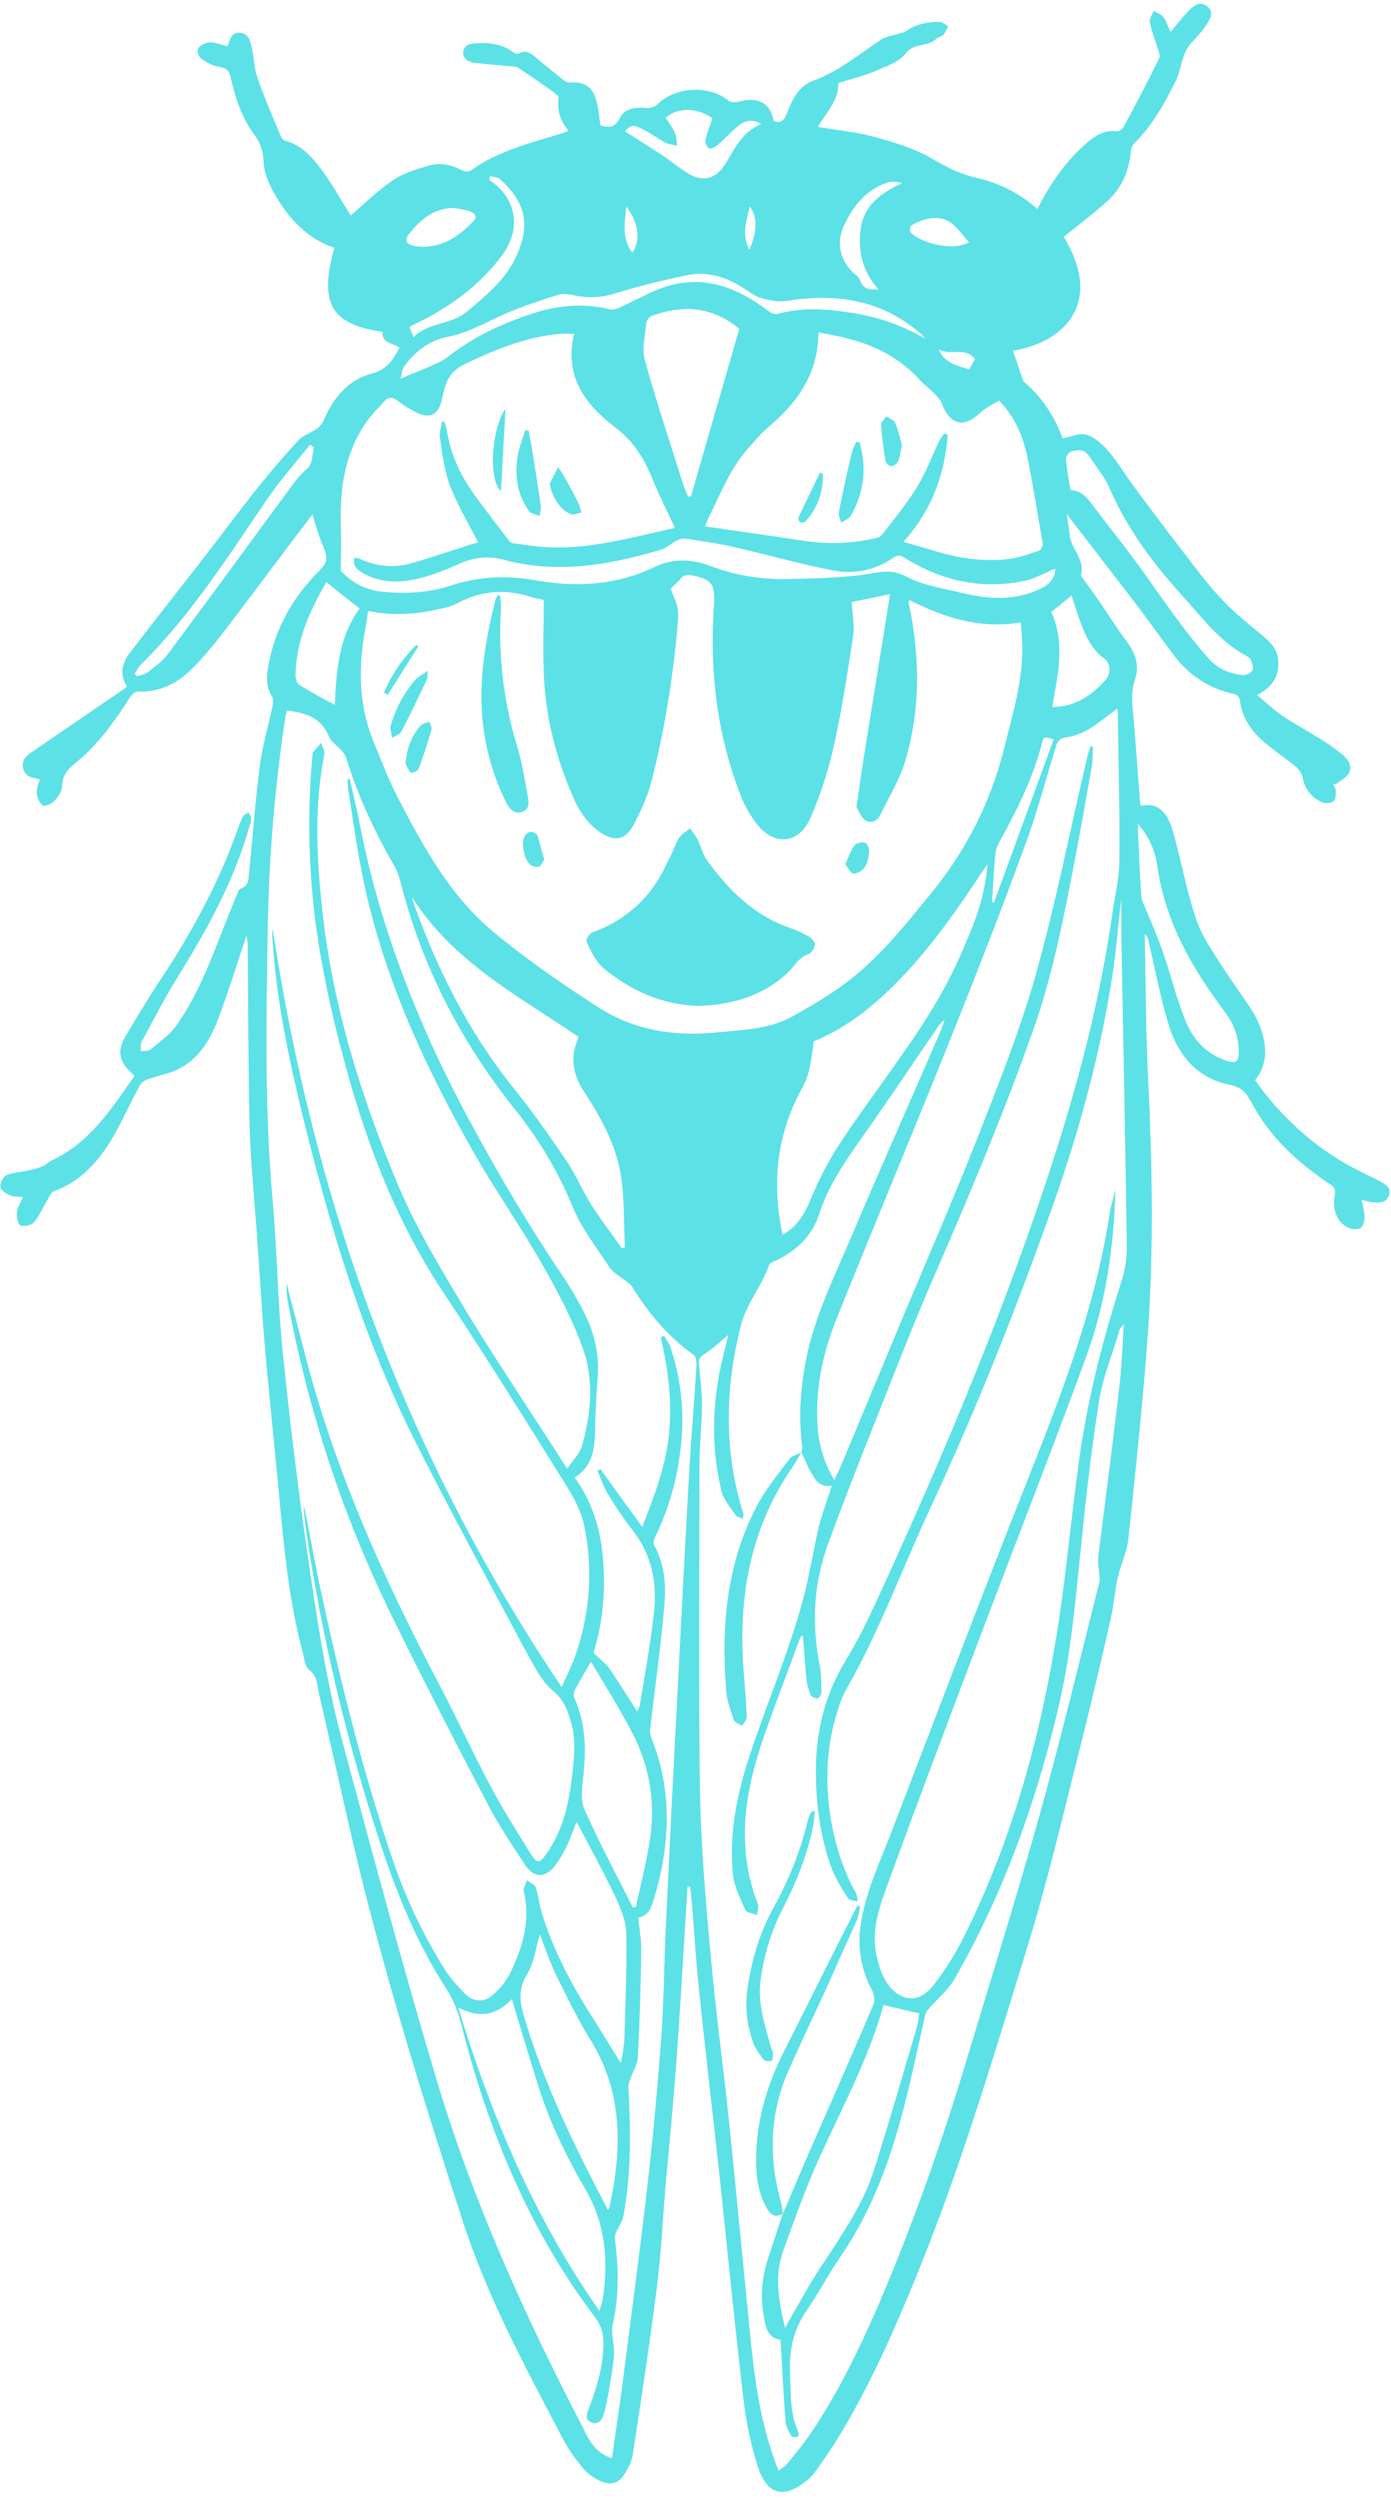 <?xml version="1.0" encoding="UTF-8" standalone="no"?><svg xmlns="http://www.w3.org/2000/svg" xmlns:xlink="http://www.w3.org/1999/xlink" fill="#5ce1e6" height="502.5" preserveAspectRatio="xMidYMid meet" version="1" viewBox="0.2 -0.8 279.6 502.5" width="279.6" zoomAndPan="magnify"><g id="change1_1"><path d="M63,102.6c-6.1,8-12.1,16.1-18.2,24.1c-1.8,2.3-3.7,4.6-5.8,6.7c-3,3.1-6.6,5-11.2,4.8c-0.5,0-1.2,0.7-1.5,1.2 c-3,4.7-6.2,9.2-10.5,12.8c-1.6,1.3-3,2.4-3.1,4.8c0,1.1-0.7,2.3-1.5,3.1c-0.5,0.6-1.9,1.3-2.4,1c-0.7-0.4-1.1-1.6-1.2-2.5 c-0.1-0.8,0.3-1.8,0.6-2.7c-0.2-0.1-0.4-0.2-0.5-0.2c-1.4-0.2-2.7-0.7-2.9-2.3c-0.2-1.5,0.8-2.4,1.9-3.1 c6.1-4.2,12.3-8.4,18.4-12.6c0.2-0.1,0.4-0.3,0.6-0.6c-1.6-2.4-0.9-4.8,0.7-6.8c4.7-6.2,9.5-12.2,14.3-18.4 c3.8-4.9,7.5-9.9,11.4-14.8c2.6-3.2,5.3-6.4,8.1-9.4c1-1.1,2.6-1.5,3.8-2.4c0.5-0.4,1-1,1.3-1.7c1.9-4.5,5-8.1,9.6-9.3 c3.1-0.8,4.3-2.8,5.6-5.2c-1.2-1-3.6-0.8-3.4-3.2c-10.4-1.5-12.8-5.7-9.7-16.9c-4.9-1.6-8.4-5.1-11.1-9.3c-1.5-2.4-3-5.2-3.1-7.9 c-0.1-2.3-0.7-4-2-5.7c-2.4-3.3-3.7-7.2-4.6-11.2c-0.3-1.3-0.7-2-2.1-2.2c-1.2-0.2-2.5-0.7-3.5-1.5C40.3,11,39.7,9.7,40,9 c0.2-0.6,1.5-1.2,2.3-1.3c1.2,0,2.4,0.5,3.6,0.8C45.9,8.5,46,8.5,46,8.4c0.4-1.3,0.7-2.7,2.4-2.6c1.7,0.1,2.1,1.5,2.4,2.9 c0.4,2,0.5,4.1,1.1,6c1.4,4,3.1,8,4.8,12c0.1,0.3,0.5,0.7,0.9,0.8c3.3,0.9,5.4,3.4,7.3,5.9c2.2,3,4,6.3,5.8,9.1 c2.7-2.3,5.4-5,8.4-7c2-1.4,4.5-2.2,6.9-2.9c2.4-0.8,4.7-0.4,7,0.8c0.5,0.3,1.4,0.4,1.8,0.1c5.4-3.9,11.8-5.5,18-7.4 c0.5-0.1,0.9-0.3,1.7-0.6c-1.7-2-2.4-4.2-2-6.7c0-0.3-0.6-0.7-0.9-1c-2.4-1.7-4.8-3.4-7.3-5c-0.4-0.3-1-0.2-1.6-0.3 c-2.4-0.2-4.9-0.4-7.3-0.7c-1.1-0.2-2.2-0.8-2.1-2.2C93.6,8,94.9,8,96,7.9c2.7-0.2,5.3,0.2,7.5,1.9c0.3,0.2,0.8,0.3,1.1,0.1 c1.2-0.6,2.1-0.2,3,0.6c2,1.7,4,3.3,6,4.9c0.3,0.3,0.9,0.4,1.3,0.4c2.6-0.2,4.3,0.7,5.1,3.4c0.5,1.6,0.6,3.4,0.9,5.2 c1.5,0.4,2.8,0.7,3.9-1.5c1-2,3.2-2.2,5.4-2c0.6,0.1,1.5-0.2,2-0.6c3.7-3.7,10.3-4.1,14.4-0.9c0.4,0.3,1,0.4,1.5,0.3 c0.8,0,1.6-0.4,2.4-0.4c3-0.2,4.6,1.2,5.2,4.2c1.3,0.5,2,0.1,2.6-1.3c1-2.7,2.3-5.6,5.2-6.7c5.2-1.9,9.4-5.4,13.9-8.4 c0.9-0.6,2.2-0.7,3.3-1.1c0.6-0.2,1.2-0.2,1.7-0.6c2-1.4,4.3-1.8,6.7-1.8c0.6,0,1.1,0.6,1.7,0.9c-0.3,0.6-0.6,1.2-1,1.7 c-0.4,0.4-1,0.4-1.4,0.8c-1.7,1.7-4.5,0.7-6.2,3c-1.3,1.7-3.9,2.5-6.1,3.5c-2.4,1-4.9,1.6-7.4,2.4c0.1,3.5-2.4,5.9-4.1,8.8 c3.9,0.7,7.7,1,11.3,2c4,1.1,8,2.3,11.5,4.3c2.9,1.7,5.5,3.1,8.9,3.9c4.5,1,8.7,3,12.4,6.3c0.3-0.5,0.5-0.9,0.7-1.3 c2.6-4.8,5.7-9.1,9.9-12.5c1.5-1.2,3.2-2.1,5.3-1.8c0.4,0.1,1.2-0.4,1.4-0.8c2.5-4.6,4.9-9.2,7.2-13.9c0.2-0.4,0-1.2-0.2-1.7 c-0.6-1.9-1.3-3.7-1.7-5.6c-0.1-0.6,0.5-1.5,0.8-2.2c0.7,0.4,1.6,0.7,2,1.3c0.6,0.9,0.9,2,1.4,2.9c1.1-1.3,2.2-2.7,3.4-4 c1.1-1.1,2.4-2.4,4-1.1c1.6,1.3,0.3,2.9-0.5,4.1c-0.9,1.4-2.2,2.5-3.2,3.8c-0.5,0.6-0.8,1.4-1.1,2.2c-0.6,1.6-0.8,3.4-1.6,4.9 c-2.2,4.5-4.6,8.8-8.2,12.4c-0.5,0.5-0.8,1.3-0.8,1.9c-0.4,3.9-1.9,7.3-4.8,9.9c-2.8,2.5-5.8,4.8-8.7,7.1 c8.1,13.2,0.2,21.2-10.2,22.9c0.7,1.9,1.3,3.9,2,5.8c0.1,0.2,0.2,0.5,0.4,0.6c3.6,3.1,6.1,7.1,7.6,11.2c1.8-0.3,3.5-1.2,4.9-0.7 c1.7,0.6,3.2,2,4.4,3.4c2,2.4,3.5,5,5.4,7.5c4.2,5.7,8.5,11.3,12.8,16.9c1.7,2.2,3.5,4.3,5.5,6.3c2,2,4.3,3.9,6.5,5.7 c1.7,1.4,3.5,2.8,3.8,5.2c0.4,3.3-1,5.6-4.2,7.3c1.8,1.5,3.3,3,5.1,4.2c2.4,1.6,5,3,7.4,4.5c1.5,0.9,3,2,4.4,3.1 c1.2,0.9,2.3,2.3,1.6,3.8c-0.5,1-1.8,1.6-2.8,2.4c-0.2-0.1-0.3-0.2-0.5-0.3c0.2,0.5,0.6,1.1,0.6,1.6c0,0.7,0,1.7-0.4,2 c-0.5,0.4-1.6,0.6-2.2,0.3c-2.2-0.9-3.6-2.6-4.1-5.1c-0.1-0.7-0.7-1.5-1.2-2c-2.2-1.8-4.6-3.4-6.7-5.2c-2.5-2.2-4.3-4.9-4.7-8.4 c0-0.4-0.6-1-1.1-1.1c-5.1-1.1-9.2-3.8-12.3-8c-2.1-2.8-4.1-5.6-6.2-8.4c-1.9-2.6-3.9-5.1-5.8-7.6c-3-3.9-6.1-7.9-9.4-12.2 c0.2,1.6,0.5,2.8,0.6,4.1c0.2,2.9,3.1,4.9,2.3,8.1c-0.1,0.3,0.4,0.7,0.6,1.1c1.2,1.6,2.4,3.3,3.5,4.9c1.7,2.5,3.3,5.1,5.2,7.6 c1.7,2.2,2.4,4.8,1.6,7.3c-1,2.9-0.6,5.5-0.3,8.3c0.4,5.2,0.8,10.4,1.2,15.7c0,0.5,0.1,1.1,0.2,1.6c2.8-0.7,5.1,0.5,6.4,4.9 c1.4,4.8,2.3,9.7,3.7,14.5c0.7,2.6,1.6,5.2,2.9,7.5c2.6,4.3,5.4,8.5,8.3,12.6c1.7,2.4,3,4.9,3.5,7.8c0.5,2.8,0.1,5.4-1.8,7.8 c0.6,0.9,1.2,1.7,1.8,2.5c5.2,6.5,11.3,11.8,18.8,15.6c1.5,0.8,3.1,1.5,4.6,2.3c1.1,0.6,2.1,1.3,1.7,2.7c-0.4,1.4-1.6,1.6-2.8,1.5 c-0.8,0-1.6-0.3-2.7-0.5c0.2,1.2,0.6,2.3,0.6,3.4c0,0.8-0.3,1.9-0.8,2.2c-0.6,0.4-1.7,0.3-2.4,0c-2.3-1-3.4-3.7-2.8-6.6 c0.2-1.2-0.1-1.6-1-2.2c-6.5-4.3-12.1-9.5-15.8-16.5c-1.1-2-2-3-4.5-3.5c-6.3-1.3-10.1-5.8-12-11.7c-1.7-5.6-2.8-11.4-4.1-17 c-0.1-0.6-0.3-1.1-0.8-1.6c0.2,9.8,0.2,19.7,0.7,29.5c0.8,16.6,1.1,33.3,0,49.9c-1,14.1-2.5,28.2-4,42.3c-0.3,2.6-1.5,5-2.1,7.6 c-0.6,2.7-0.8,5.5-1.4,8.2c-1.8,8-3.7,16.1-5.7,24.1c-3.7,14.6-7.1,29.3-11.6,43.7c-6.7,21.7-13.2,43.5-21.8,64.5 c-4.5,11-9.3,21.9-15.5,32.1c-1.4,2.4-3,4.6-4.6,6.9c-0.5,0.7-1.1,1.4-1.7,1.9c-4.9,4.1-8.3,3-10.1-2.7c-1.3-4.2-2.3-8.6-2.8-13 c-1.8-15.2-3.3-30.5-4.9-45.7c-1.4-12.7-2.9-25.4-4.2-38.2c-0.6-5.3-0.8-10.6-1.3-15.8c-0.1-1.3-0.2-2.5-0.4-3.8 c-0.2,0-0.4,0-0.5,0c-0.7,11-1.3,22.1-2.1,33.1c-0.6,9-1.5,17.9-2.3,26.9c-0.6,6.9-0.9,13.9-1.8,20.8c-1.4,11.1-3.1,22.2-4.8,33.3 c-0.2,1.5-1,3-1.9,4.3c-1.1,1.7-2.9,1.9-4.6,1.1c-1.3-0.6-2.6-1.5-3.5-2.6c-1.5-1.8-2.9-3.7-4-5.8c-7.5-14.3-15.2-28.5-20.2-43.9 c-8.4-25.9-16.5-51.9-22.6-78.4c-2.1-9.2-4.2-18.5-6.3-27.7c-0.4-1.7-0.3-3.5-2-4.7c-0.7-0.5-0.9-1.8-1.1-2.9 c-2.5-9.1-3.6-18.5-4.5-27.9c-1-11.1-2.2-22.2-3.2-33.3c-0.6-7-1-14-1.5-21c-0.5-7.7-1.3-15.3-1.6-23c-0.3-12.2-0.3-24.4-0.4-36.6 c0-0.9,0-1.8-0.3-2.8c-0.6,2-1.3,3.9-1.9,5.9c-1.3,3.9-2.6,7.8-4.1,11.7c-1.5,3.7-3.7,7.1-7.3,9c-1.9,1.1-4.2,1.4-6.4,2.2 c-0.6,0.2-1.3,0.6-1.6,1.1c-1.5,2.7-2.8,5.5-4.2,8.2c-3,5.8-6.8,10.9-13.3,13.3c-0.5,0.2-0.7,0.9-1,1.4c-1,1.6-1.7,3.4-2.9,4.8 c-0.5,0.6-2.1,0.9-2.7,0.6c-0.6-0.4-0.8-1.8-0.7-2.7c0.1-1,0.8-1.9,1.2-3c-0.9-0.1-1.9,0-2.7-0.4c-0.8-0.3-1.8-1.1-1.8-1.7 c-0.1-0.8,0.6-2,1.2-2.3c1.4-0.6,3.1-0.6,4.6-1c0.9-0.2,1.8-0.4,2.7-0.8c0.7-0.3,1.2-0.9,1.9-1.2c7.6-3.6,11.9-10.3,16.5-16.9 c-0.2-0.3-0.4-0.5-0.6-0.7c-2.4-2.1-2.9-4.3-1.3-7.1c2.3-3.9,4.6-7.7,7.1-11.5c6.3-9.5,11.7-19.4,15.5-30.1c0.4-1,0.7-2,1.2-2.9 c0.2-0.3,0.7-0.5,1.1-0.7c0.2,0.4,0.5,0.8,0.5,1.3c0,0.5-0.2,1.1-0.4,1.6c-3.1,11.1-8.7,21-14.7,30.7c-2.5,4-4.6,8.3-6.9,12.4 c-0.3,0.6-0.2,1.3-0.2,2c0.7-0.1,1.6,0,2-0.4c1.8-1.5,3.8-2.9,5.1-4.7c4.2-5.9,6.8-12.7,9.4-19.4c0.9-2.2,1.8-4.5,2.7-6.7 c0.2-0.6,0.5-1.4,0.9-1.5c1.8-0.6,1.5-2.2,1.7-3.5c0.7-7,1.2-14,2.1-20.9c0.5-4.1,1.7-8.2,2.6-12.3c0.1-0.6,0.2-1.3,0-1.7 c-1.3-2-1.3-4.1-0.9-6.2c1.3-7.5,4.9-13.9,10.2-19.2c1.7-1.7,1.8-2.4,1-4.7C64.3,107.2,63.7,104.8,63,102.6z M161.3,291.1 L161.3,291.1c0.1-0.4,0.2-0.9,0.1-1.4c-0.7-5.9-0.3-11.8,0.9-17.6c1.7-8.4,5.5-16,8.8-23.8c5.9-13.9,12.1-27.8,18.1-41.7 c0.3-0.8,0.6-1.6,0.9-2.4c-0.5,0.3-0.8,0.6-1.1,1c-5.3,7.7-10.4,15.4-15.8,23c-3.3,4.7-6.5,9.4-8.3,14.9c-1.4,4.5-4.6,7.5-8.8,9.5 c-0.5,0.2-1.2,0.5-1.3,0.9c-1.5,4.3-4.6,7.7-5.7,12.2c-3.2,12.7-3.4,25.2,0.5,37.7c0.1,0.2,0,0.6-0.1,1.1c-0.6-0.3-1.1-0.4-1.4-0.7 c-1-1.5-2.3-3-2.8-4.6c-2-7.9-2-16-0.5-24c0.5-2.6,1.2-5.2,1.8-7.7c-1.6,1.3-3,2.7-4.7,3.8c-1,0.6-1.3,1.1-1.2,2.1 c0.2,2.7,0.6,5.4,0.6,8.1c0,4-0.5,8-0.5,12c0,21.9-0.2,43.8,0.1,65.8c0.2,10.8,1.1,21.5,2.1,32.3c1,11.5,2.6,23,3.8,34.5 c1.5,14.8,2.9,29.6,4.4,44.5c0.9,8.5,2.2,17,5.5,25.2c0.7-0.5,1.4-0.9,1.9-1.6c1.4-1.7,2.7-3.3,4-5.1c5.7-8.2,10-17.1,14-26.2 c7-16.3,12.9-33,18-50c4.9-16.3,10-32.6,14.6-49c4.3-15.5,8.1-31.2,12-46.8c0.1-0.3,0-0.7,0-1.1c-0.1-1.4-0.4-2.8-0.2-4.2 c1.4-11.3,2.9-22.6,4.2-33.9c0.5-4.2,0.6-8.4,0.9-12.5c-0.6,0.5-0.9,1-1,1.6c-1.4,4.7-3.3,9.2-4,14c-1.6,10-2.7,20-3.7,30 c-1.1,10.6-2,21.2-4.5,31.6c-4.5,19.1-11.1,37.4-20.9,54.5c-1.2,2-3.1,3.6-4.7,5.4c-0.4,0.5-1,1-1.1,1.6c-1.5,6.5-2.8,13-4.5,19.4 c-2.7,10.3-6.4,20.3-12.5,29.2c-2.5,3.6-4.5,7.5-7,11.1c-2.5,3.7-3.4,7.8-3.2,12.3c0.2,4-0.1,8.2,1.7,12c0.1,0.2,0,0.9-0.2,0.9 c-0.4,0.1-1.1,0.1-1.2-0.1c-0.5-0.9-1.1-1.9-1.2-2.9c-0.4-5.5-0.7-10.9-1-16.5c-2.8-0.4-3-2.8-3.4-4.9c-0.8-4.3-0.2-8.6,1.3-12.7 c0.8-2.4,1.6-4.9,2.4-7.4l0,0.1c2-4.8,4-9.5,6.1-14.3c4.1-9.4,8.3-18.8,12.3-28.3c0.3-0.7,0.1-1.9-0.3-2.7c-2.2-4.2-3-8.6-2.3-13.2 c1-6.8,4-12.9,6.4-19.2c8.8-23,17.6-46.1,26.7-69.1c7-17.7,14-35.4,16.9-54.4c0.1-0.9,0.3-1.8,0.6-2.7c0.2-0.8,0.4-1.6,0.6-2.4 c-0.3,11.5-1.9,22.7-5.8,33.4c-7,19.2-14.5,38.2-21.7,57.3c-6.2,16.4-12.4,32.8-18.4,49.3c-1.7,4.6-3.3,9.4-2,14.4 c0.4,1.8,1,3.6,2,5.1c1.9,2.9,5.8,4.8,9.1,0.7c2.5-3.1,4.6-6.5,6.4-10.1c9.2-18.5,14.8-38.1,18.2-58.3c2.2-12.6,3.2-25.4,5-38.1 c1.7-12,4.7-23.6,8.4-35.2c0.7-2.1,1.1-4.4,1.1-6.7c-0.3-20.9-0.7-41.7-1.1-62.6c0-2.6,0-5.1,0-7.7c-0.6,4.7-0.9,9.4-1.6,14.1 c-2.3,15.7-6.4,31-11.6,46c-7.4,21-15.6,41.8-25,62c-5.7,12.2-10.3,24.9-17,36.7c-1.1,1.9-1.8,4.2-2.4,6.4 c-1.6,5.8-1.8,11.8-1.1,17.8c0.8,5.9,2.4,11.6,5.3,16.8c0.3,0.5,0.3,1.2,0.4,1.8c-0.7-0.2-1.7-0.2-2-0.7c-1.3-2.1-2.7-4.3-3.5-6.7 c-2.1-6.1-2.9-12.4-2.9-18.9c0-7.9,1.8-15.2,5.9-22c2.1-3.4,3.9-7,5.6-10.6c11.2-24.3,21.8-48.9,30.8-74.2 c7.5-21.1,14-42.6,17.2-64.9c0.5-3.8,1.5-7.5,1.5-11.3c0.1-9.8-0.2-19.6-0.3-29.4c0-0.3-0.1-0.6-0.1-1.1c-0.7,0.5-1.1,0.9-1.6,1.2 c-2.6,2-5.3,4.2-8.7,4.6c-1.4,0.2-1.8,0.9-2.1,2c-1.8,5.9-3.4,11.8-5.4,17.6c-11.8,32.6-25.4,64.4-38.3,96.4 c-2.9,7-4.6,14.3-4.2,21.9c0.2,4,1.2,7.7,3.4,11.4c0.4-0.9,0.7-1.5,1-2.1c4.3-10.2,8.5-20.4,12.8-30.7 c5.1-12.1,10.3-24.1,15.1-36.3c4.2-10.7,8.5-21.5,11.6-32.5c4-14.2,6.8-28.7,10.2-43.1c0.2-1,0.5-1.9,0.8-2.8 c0.2,0,0.4,0.1,0.5,0.1c-0.1,1.4,0,2.9-0.3,4.3c-1.1,6.2-2.2,12.5-3.4,18.7c-2.2,11.4-4.4,22.9-8.3,33.9 c-5.8,16.4-12.5,32.4-19.4,48.3c-4.8,10.9-9,22-13.4,33c-2.9,7.3-5.7,14.5-8.4,21.9c-3,8.1-3.4,16.3-1.7,24.7 c0.3,1.7,0.3,3.5,0.3,5.3c0,0.4-0.5,1.2-0.8,1.2c-0.5,0-1.3-0.4-1.4-0.8c-0.4-1-0.7-2.1-0.8-3.2c-0.3-2.9-0.5-5.8-0.7-8.7 c-0.4,0.2-0.6,0.4-0.6,0.6c-2.4,6.6-5,13.2-7.3,19.9c-3.8,11-5.6,22.1-1.2,33.4c0.3,0.6-0.1,1.5-0.1,2.3c-0.8-0.3-2.1-0.4-2.4-1 c-1-2.3-2.2-4.7-2.5-7.2c-0.7-7.5,0.6-14.9,2.8-22c2.4-7.6,5.4-15.1,8-22.6c1.3-3.7,2.5-7.5,3.5-11.3c1.2-4.6,1.9-9.4,3-14 c0.7-2.7,1.7-5.3,2.6-8.2c-2.1,0.4-3.2-0.8-3.9-2.2C162.6,294.2,162,292.6,161.3,291.1z M123.2,493.3c0.8-5.5,1.6-10.9,2.3-16.3 c1.7-13.3,3.5-26.6,5-39.9c1.1-9.8,2-19.7,2.7-29.6c0.5-7.4,0.5-14.9,0.9-22.3c0.7-14.7,1.4-29.4,2.2-44.1 c0.8-15.7,1.6-31.5,2.5-47.2c0.4-6.8,1-13.5,1.4-20.3c0-0.7-0.1-1.8-0.6-2.1c-5.1-3.6-9-8.3-12.3-13.6c-0.2-0.4-0.7-0.7-1-1 c-1.2-1-2.8-1.8-3.6-3c-2.6-3.9-5.5-7.7-7.3-11.9c-3-7.4-7-14-12-20.2c-10.7-13.5-18.5-28.6-22.7-45.4c-0.3-1-0.6-2-1.1-2.9 c-4.1-7.1-7.5-14.4-9.9-22.2c-0.2-0.5-0.6-1-1-1.4c-0.8-0.9-2-1.7-2.4-2.7c-1.6-3.9-4.8-4.7-8.4-5.2c-0.1,0.4-0.2,0.8-0.3,1.1 c-2.2,14.4-3.4,29-3.6,43.6c-0.3,17.9-0.6,35.8,1,53.7c0.9,10.1,1,20.2,2,30.2c1.4,13.9,3.1,27.8,5.1,41.6 c1.8,12.3,3.6,24.5,6.8,36.6c6.1,22.7,12.2,45.4,18.9,67.9c7.3,24.6,17.8,47.8,29.6,70.5C118.6,489.8,120,492.3,123.2,493.3z M135,117.5c0.5,1.5,1.2,2.7,1.4,4c0.2,1.1,0.1,2.2,0,3.3c-0.9,10.6-2.6,21-5.2,31.3c-0.8,3.1-2.2,6.2-3.7,9 c-1.7,3.1-3.9,3.3-6.8,1.3c-2.5-1.8-4.1-4.2-5.3-7c-3.5-8-5.6-16.3-5.9-25c-0.2-4.8,0-9.7,0-14.6c-0.7-0.2-1.6-0.3-2.5-0.6 c-5.2-1.7-10.1-1.3-15,1.3c-1.3,0.7-2.9,1-4.4,1.3c-4.5,1-9,1.1-13.4,0.2c-0.2,1.1-0.3,2.2-0.5,3.2c-1.5,7.8-1.5,15.6,1.6,23.1 c1.5,3.6,2.8,7.2,4.6,10.7c5.1,9.9,10.5,19.9,19.1,27.2c6.7,5.6,13.9,10.6,21.2,15.3c7.3,4.8,15.6,6.1,24.2,5.2 c5.1-0.5,10.3-0.6,14.9-3.1c4.3-2.4,8.6-4.9,12.4-8c6-4.8,10.8-10.9,15.7-16.9c7.1-8.7,12-18.4,14.7-29.3c1.6-6.5,3.6-13,3.6-19.8 c0-1.7-0.2-3.5-0.3-5.3c-8.3,1.4-15.5-1-22.4-4.5c-0.1,0.3-0.2,0.4-0.2,0.4c0,0.3,0.1,0.6,0.2,0.9c2.1,10.2,2.2,20.5-0.7,30.6 c-1.1,3.9-3.3,7.5-5.1,11.2c-0.5,1.1-1.7,1.9-2.9,1.3c-0.8-0.4-1.3-1.6-1.8-2.5c-0.2-0.3-0.1-0.9,0-1.3c0.4-2.5,0.7-5,1.1-7.5 c1.8-11.4,3.7-22.8,5.5-34.3c-3.1,0.7-5.6,1.2-7.7,1.6c0.1,2.4,0.6,4.6,0.3,6.7c-1.1,7.3-2.2,14.6-3.8,21.8 c-1.1,5.1-2.7,10.1-4.8,14.9c-2.4,5.5-7.6,5.7-11.1,0.8c-1.2-1.7-2.3-3.6-3-5.5c-4.7-12.2-6.2-24.9-5.3-37.9 c0.3-4.4-0.3-5.4-4.7-6.2c-0.5-0.1-1.3,0-1.7,0.4C136.5,116.1,135.6,117,135,117.5z M96.3,108.2c-2-3.9-4.2-7.6-5.7-11.5 c-1.1-3-1.5-6.4-2-9.7c-0.1-0.9,0.3-2,0.5-3.2c0.4,0.3,0.5,0.3,0.5,0.4c0.1,0.5,0.3,0.9,0.4,1.4c0.7,4.5,2.5,8.7,5.1,12.4 c2.4,3.4,5,6.7,7.5,10c0.2,0.2,0.5,0.4,0.8,0.4c2.3,0.3,4.6,0.7,7,0.8c8.6,0.4,16.8-2,25.1-3.8c0.2,0,0.4-0.2,0.3-0.2 c-1.5-3.3-3.1-6.4-4.4-9.6c-1.7-4.3-4-7.9-7.8-10.7c-6-4.6-10-10.3-8-18.6c-1,0-1.9-0.1-2.8,0c-6.9,0.6-13.2,3.2-19.4,6.2 c-2.2,1.1-3.4,2.8-3.9,5c-0.2,0.8-0.4,1.7-0.6,2.5c-0.7,2.5-2.2,3.3-4.6,2.3c-1.4-0.7-2.9-1.5-4.1-2.5c-1.1-0.9-2-0.8-2.8,0.1 c-1.2,1.4-2.6,2.7-3.6,4.2c-4.3,6.2-5.3,13.3-5.1,20.6c0.1,3.1,0,6.2,0,9.2c2.2,2.4,4.8,3.8,8,4.2c4.8,0.5,9.5,0.3,14.1-1.2 c5.8-1.9,11.4-2.1,17.4-1c8,1.4,16,0.9,23.5-2.7c3.9-1.9,7.8-1.6,11.4-0.2c4.8,1.8,9.6,2.6,14.6,2.6c5.2-0.1,10.3-0.2,15.5-0.8 c3.1-0.4,5.8-1.5,9.2,0.3c3.4,1.8,7.5,2.4,11.3,3.3c5.4,1.3,10.7,1.6,15.9-1c1.8-0.9,2.7-2.2,2.7-3.9c-2,0.8-3.9,1.9-5.9,2.4 c-8.7,1.9-16.9,0.1-24.4-4.6c-0.8-0.5-1.3-0.6-2.1-0.1c-3.8,2.7-8.1,3.5-12.5,2.6c-6.7-1.3-13.3-3.2-19.9-4.7 c-3-0.7-6.2-1.1-9.2-1.6c-2.2-0.4-3.4,1.7-5.3,2.2c-10.4,3.1-20.9,4.9-31.6,2c-3.3-0.9-6.3-0.4-9.3,1c-2.7,1.2-5.5,2.3-8.3,2.9 c-3.5,0.8-7,0.7-10.3-1c-1.2-0.7-2.5-1.4-2.1-3.3c0.4,0.1,0.7,0,1,0.2c3.1,1.4,6.5,1.9,9.8,1.1C86.9,111.3,91.7,109.6,96.3,108.2z M201,79.7c-1.2,0.8-2.6,1.4-3.7,2.4c-3.3,3.2-6.1,2.6-7.8-1.8c-0.3-0.8-1-1.5-1.6-2.1c-0.8-0.9-1.9-1.6-2.7-2.5 c-4-4.5-9.1-7.1-14.8-8.5c-1.8-0.5-3.7-0.8-5.7-1.2c0,7.3-3.3,12.8-8.2,17.4c-1.1,1.1-2.4,2-3.4,3.1c-1.8,2-3.8,4.1-5.2,6.4 c-2,3.2-3.5,6.8-5.2,10.2c-0.3,0.5-0.4,1.1-0.8,1.9c6.8,1,13.4,1.9,19.9,2.9c4.6,0.7,9.2,0.6,13.8-0.4c0.6-0.1,1.5-0.3,1.8-0.7 c2.5-3.2,5.1-6.4,7.2-9.8c1.7-2.8,2.9-6,4.3-9c0.3-0.6,0.7-1.1,1.1-1.7c0.2,0.1,0.4,0.2,0.7,0.3c-0.6,8.1-3.3,15.3-8.9,21.5 c2.3,0.7,4.6,1.3,6.8,2c4.8,1.4,9.8,2.1,14.8,1.4c1.9-0.3,3.8-1,5.6-1.6c0.4-0.1,0.9-1,0.8-1.4c-1-5.7-1.9-11.4-3-17 C205.9,87,204.3,83.1,201,79.7z M198.7,172.8c-0.3,0.5-0.6,1-1,1.5c-5,7.6-10.2,15.1-16.6,21.7c-5.2,5.4-10.9,9.9-17.3,12.5 c-0.4,2.5-0.6,4.7-1.2,6.7c-0.5,1.6-1.4,3.1-2.2,4.7c-4.3,8.8-4.9,18-2.9,27.5c2.8-1.5,4.3-4,5.5-6.8c1.6-3.8,3.4-7.5,5.6-10.9 c4-6.2,8.5-12.1,12.7-18.2c5.2-7.3,9.9-14.9,13.2-23.2C196.7,183.3,198.3,178.3,198.7,172.8z M83,179.5c0.1,0.3,0.1,0.6,0.2,0.8 c4.8,13.6,11.2,26.4,20.3,37.7c3.7,4.6,7.1,9.4,10.4,14.3c2,2.9,3.4,6.3,5.3,9.3c1.9,2.9,4,5.7,6,8.5c0.2-0.1,0.4-0.1,0.6-0.2 c-0.2-4.6-0.1-9.3-0.7-13.9c-0.9-6.2-3.8-11.7-7.2-16.9c-1.6-2.4-2.7-4.9-2.4-7.8c0.1-1.3,0.6-2.5,1-3.7 C104.4,199.4,91.2,192.5,83,179.5z M177.8,402.2c-2.9,10.5-8.2,20.4-12.8,30.5c-2.8,6.1-5,12.4-7.3,18.7c-1.9,5.1-1,10.2,0.3,15.7 c0.3-0.5,0.5-0.8,0.6-1.1c2.4-4.1,4.6-8.3,7.3-12.2c3.9-6,8-11.9,10.1-18.8c2.9-9.2,5.6-18.5,8.3-27.7c0.4-1.2,0.5-2.4,0.7-3.4 C182.5,403.3,180.3,402.8,177.8,402.2z M148.8,65.3c-5.4-4.5-11.3-4.9-17.6-2.6c-0.5,0.2-1.1,1-1.1,1.5c-0.2,2.4-0.9,5-0.3,7.3 c2.3,8.4,5.1,16.7,7.7,25c0.3,0.8,0.6,1.6,1,2.5c0.2,0,0.4,0,0.6,0C142.3,87.7,145.6,76.5,148.8,65.3z M80.7,75.3 c2.7-1.1,4.7-1.9,6.7-2.8c0.9-0.4,1.8-0.8,2.6-1.4c4.9-3.9,10.5-6.6,16.4-8.6c5.4-1.9,10.9-2.5,16.5-1.1c0.5,0.1,1.2-0.1,1.7-0.3 c2.6-1.2,5.2-2.6,7.8-3.7c8.5-3.4,15.7-0.7,22.5,4.5c0.4,0.3,1.1,0.5,1.6,0.4c5-1.4,10-1,15-0.2c5.2,0.8,10.1,2.5,14.7,5.2 c-0.6-0.8-1.3-1.4-2.1-2c-7.7-6.1-16.5-7.1-25.9-5.6c-1.6,0.2-3.4-0.1-5-0.6c-1.2-0.3-2.3-1.2-3.4-1.9c-3.5-2.3-7.3-3.5-11.4-2.7 c-4.9,1-9.8,2.2-14.6,3.7c-2.3,0.7-4.5,0.9-6.8,0.6c-1.6-0.2-3.3-0.8-4.7-0.3c-4.5,1.4-9,2.9-13.2,5c-2.9,1.4-5.7,2.8-8.9,3.4 c-3.9,0.8-6.8,3.1-9,6.3C81,73.7,81,74.4,80.7,75.3z M228.9,164.8c0.2,5.2,0.4,9.8,0.7,14.5c0,0.3,0.1,0.6,0.2,0.9 c1.4,3.5,3,7,4.2,10.5c1.5,4.3,2.6,8.9,4.3,13.2c1.5,4,4.2,7.1,8.4,8.5c1.9,0.6,2.5,0.3,2.5-1.8c0-3-1-5.6-2.8-8 c-6.5-8.7-11.8-17.8-13.5-28.8C232.5,170.7,231.5,167.7,228.9,164.8z M215.4,97.7c2.5,0.1,3.7,2.1,5,3.8c2.5,3.3,5.1,6.5,7.5,9.8 c2.8,3.7,5.4,7.6,8.2,11.4c2.2,3,4.4,5.9,6.9,8.7c1.8,2.1,4.3,3.3,7.1,3.5c0.6,0,1.5-0.4,1.8-0.9c0.3-0.5,0-1.4-0.2-2 c-0.1-0.4-0.6-0.8-1-1c-5.3-2.8-8.8-7.6-12.7-11.9c-5.9-6.5-11.1-13.4-14.7-21.6c-0.9-2.2-2.5-4.1-3.8-6.1c-0.4-0.6-1-1.4-1.7-1.6 c-0.8-0.2-1.8-0.1-2.5,0.3c-0.4,0.2-0.9,1-0.8,1.6C214.6,93.4,215,95.5,215.4,97.7z M65.8,116.2c-3.3,5.7-6.1,11.8-6.2,18.8 c0,0.6,0.3,1.6,0.8,1.9c2.3,1.4,4.7,2.7,7.1,4c0.3-6.9,0.8-13.7,5-19.4C70.5,120,68.3,118.2,65.8,116.2z M153.2,24.1 c-1.9-1.1-3.4-0.6-4.6,0.4c-1.5,1.2-2.7,2.6-4.2,3.9c-0.5,0.4-1.3,0.8-1.7,0.6c-0.4-0.2-0.8-1.1-0.7-1.6c0.3-1.5,0.9-2.9,1.4-4.4 c-2.9-2.2-7.1-2.3-9.4-0.1c0.7,1,1.4,2,1.9,3.1c0.3,0.7,0.3,1.7,0.4,2.5c-0.8-0.2-1.6-0.3-2.3-0.6c-1.8-1-3.4-2.2-5.2-3 c-1.4-0.7-2-0.4-3,0.7c2.4,1.5,4.7,3,7.1,4.5c1.9,1.3,3.7,2.8,5.7,4c2.7,1.7,5.3,1.1,7.1-1.5c0.4-0.6,0.8-1.2,1.2-1.9 C148.4,28,150,25.5,153.2,24.1z M215.6,118.9c-1.5,1.2-2.8,2.3-4.1,3.3c2.9,6.4,1.3,12.7,0.2,19.1c4.6,0,7.9-2.3,10.7-5.4 c1.2-1.3,1-3.5-0.2-4.3c-2.8-2-4-5.1-5.1-8.1C216.6,122,216.1,120.5,215.6,118.9z M63.3,89.1c-0.3-0.2-0.5-0.3-0.8-0.5 c-2.8,3.5-5.8,6.9-8.3,10.5c-8,11.7-15.6,23.8-25.8,33.8c-0.5,0.5-0.7,1.1-1.1,1.7c0.1,0.2,0.2,0.3,0.4,0.5 c0.7-0.2,1.6-0.3,2.1-0.7c1.5-1.2,3.1-2.3,4.2-3.8c7.8-10.5,15.5-21,23.2-31.5c1.4-1.8,2.6-3.8,4.3-5.3 C63.3,92.5,62.8,90.7,63.3,89.1z M98.7,34.6c-0.1,0.2-0.1,0.5-0.2,0.7c0.4,0.3,0.9,0.7,1.3,1c4.3,3.6,5,9.2,1.4,14.1 c-4.5,6.1-10.5,10.5-17.3,13.8c-0.5,0.2-0.9,0.5-1.4,0.7c0.3,0.7,0.5,1.2,0.8,2.1c3-3.1,7.5-2.4,10.8-5.2c3.8-3.2,7.5-6.2,9.7-10.7 c3.1-6.5,2.2-11.1-3.1-15.9C100.3,34.8,99.4,34.8,98.7,34.6z M176.8,57.4c-3.2-3.6-4.2-7.6-3.6-12.2c0.7-4.9,4.2-7.2,8.3-9.2 c-1-0.3-2.1-0.4-2.9-0.1c-4.3,1.4-6.8,4.6-8.7,8.5c-1.7,3.5-0.9,7.2,2,9.8c0.5,0.4,1,0.8,1.2,1.4C173.7,57.4,175.1,57.4,176.8,57.4 z M199.6,180.5c0.1,0,0.3,0.1,0.4,0.1c4-10.9,8-21.9,12-32.8c-1.9-0.5-2-0.6-2.3,0.6c-1.8,7-5,13.5-8.5,19.8 c-0.4,0.7-0.8,1.6-0.9,2.4C200,173.9,199.8,177.2,199.6,180.5z M91.4,41c-3.9,0-6.6,2.3-8.8,5c-1.3,1.5-0.8,2.4,1.2,2.7 c4.9,0.6,8.5-1.8,11.6-5.1c0.9-0.9,0.1-1.6-0.7-1.9C93.6,41.3,92.5,41.2,91.4,41z M195,47.9c-1.5-1.6-2.7-3.6-4.5-4.4 c-2.2-1-4.9-0.3-7.1,1c-0.3,0.2-0.4,1.3-0.1,1.5C185.1,47.8,191.4,49.9,195,47.9z M126.1,40.7c-0.4,3.5-0.9,6.5,1.2,9.3 C129,47.6,128.6,44,126.1,40.7z M195,73.5c0.4-0.7,0.8-1.5,1.2-2.1c-1.9-2.6-5-0.6-7.3-2C190,72.3,192.7,72.6,195,73.5z M150.8,49.4c1.6-3.4,1.7-6.7,0.1-8.7C150.3,43.5,149.2,46.2,150.8,49.4z"/><path d="M161.3,291.1c-0.5,0.8-0.9,1.6-1.4,2.4c-8.9,12.6-11.4,26.7-10.2,41.8c0.2,3,0.5,6,0.6,9c0,0.6-0.6,1.2-0.9,1.8 c-0.6-0.4-1.5-0.6-1.7-1.2c-0.6-1.8-1.3-3.6-1.5-5.5c-1.1-13.3,0-26.2,6.5-38.2c1.8-3.2,4.2-6.1,6.4-9 C159.7,291.7,160.6,291.5,161.3,291.1C161.4,291.2,161.3,291.1,161.3,291.1z"/><path d="M157.6,444.1c-1.5,1-2.5,0.3-3.3-1.1c-1.8-3.2-2.2-6.8-2.1-10.4c0.1-7.4,2.2-14.3,5.5-20.9c4.9-9.7,9.7-19.4,14.6-29 c0.1-0.2,0.2-0.3,0.3-0.5c0.2,0.1,0.3,0.1,0.5,0.2c-0.2,0.9-0.3,1.8-0.6,2.6c-1.9,4.3-3.9,8.6-5.8,13c-2.7,5.9-5.5,11.7-8.1,17.6 c-3.8,8.7-3.9,17.7-1.3,26.7C157.4,442.9,157.5,443.6,157.6,444.1C157.6,444.2,157.6,444.1,157.6,444.1z"/><path d="M164,363.2c-0.1,0.9-0.2,1.9-0.3,2.8c-1.2,6-3.4,11.5-6.2,16.9c-2.3,4.5-3.7,9.2-4.4,14.2c-0.7,4.8,0.9,9.2,2.1,13.7 c0.1,0.4,0.4,0.8,0.4,1.2c0,0.5-0.1,1.3-0.3,1.4c-0.5,0.2-1.3,0.1-1.6-0.2c-0.7-0.9-1.4-1.9-1.9-2.9c-1.4-3.6-1.9-7.3-1.4-11 c0.8-5.7,2.3-11.2,5.1-16.3c3.1-5.6,5.5-11.4,7-17.6c0.2-0.7,0.4-1.3,0.7-1.9c0.1-0.1,0.3-0.2,0.4-0.3 C163.7,363.2,163.8,363.2,164,363.2z"/><path d="M61.4,302.3c1,4.9,1.9,9.9,2.9,14.8c4,18.8,8.6,37.5,14.8,55.8c2.6,7.7,6.1,15.1,10.4,22c1.1,1.8,2.6,3.4,4.1,5 c1.6,1.6,3.8,1.9,5.5,0.4c1.4-1.2,2.7-2.6,3.5-4.2c2.6-5.3,4.3-10.7,2.9-16.7c-0.2-0.7,0.4-1.5,0.6-2.3c0.6,0.5,1.6,0.9,1.8,1.5 c0.6,1.7,0.7,3.5,1.2,5.1c2.2,7.1,5.6,13.7,9.5,19.9c2.1,3.3,4.1,6.6,6.4,10.3c0.3-1.8,0.6-3.2,0.7-4.7c0.2-7,0.5-14,0.4-21.1 c0-2.5-1-5.1-2.1-7.4c-2.5-5.3-5.3-10.4-7.9-15.3c-0.6,1.4-1.2,3.3-2.1,5.1c-0.6,1.3-1.4,2.6-2.3,3.8c-2,2.4-4.2,2.4-5.9-0.2 c-2.8-4.2-5.6-8.4-7.9-12.9c-6.5-12.4-12.9-24.9-19.1-37.5c-9.7-19.9-16.6-40.8-20.7-62.6c-0.2-1.3-0.4-2.7-0.3-4 c1.1,4.4,2.3,8.8,3.4,13.1c6,23.9,16,46.1,27.4,67.8c3.6,6.8,6.7,13.7,10.3,20.4c2.5,4.7,5.3,9.1,8.1,13.6c1.1,1.8,1.7,1.7,2.9,0 c3.1-4.3,4.4-9.2,5.1-14.3c0.5-4,1.1-8,0.1-11.9c-0.7-2.5-1.4-4.8-3.7-6.7c-2.1-1.8-3.5-4.4-4.9-6.9c-7.9-14.8-16-29.6-23.5-44.6 c-10.1-20.5-16.6-42.2-22-64.3c-2.8-11.5-5.2-23-6-34.9c-0.1-0.8-0.1-1.7,0-2.6c8.3,54.9,26.7,105.9,58.1,152.5 c1-2.2,1.9-4,2.6-5.9c3.1-8.7,3.8-17.7,1.9-26.7c-0.6-2.7-2-5.4-3.5-7.8c-8.1-13-16.2-26-24.7-38.8c-8.6-12.9-14.3-26.9-18.6-41.6 c-3.2-11.1-5.8-22.3-7.3-33.7C62.2,172.8,62,162,63,151.1c0-0.2,0-0.6,0.1-0.7c0.5-0.6,1.1-1.2,1.6-1.9c0.3,0.8,0.8,1.6,0.7,2.3 c-2,10.2-1.6,20.3-0.5,30.5c2,19.6,7.8,38.2,15.4,56.3c3.7,8.8,8.8,17.1,13.7,25.3c6.4,10.5,13.3,20.7,20.2,31.5 c1.2-1.7,2.4-2.9,2.9-4.3c1.9-6.6,2.6-13.5,0.2-20c-2.1-5.9-5.1-11.5-8.2-16.9c-4.3-7.6-9.4-14.8-13.7-22.4 c-10.2-17.9-18.7-36.5-22.6-56.9c-1-5.3-1.8-10.7-2.6-16c-0.1-0.7-0.1-1.4-0.1-2.1c0.1,0,0.3,0,0.4-0.1c0.7,3.2,1.5,6.4,2.1,9.6 c4.2,21.3,12.2,41.2,22.6,60.3c5.6,10.3,11.6,20.5,18.2,30.2c1.5,2.2,2.8,4.5,4,6.8c2.3,4.4,3.4,9,2.9,14.1 c-0.3,3.5-0.4,7-0.5,10.5c-0.1,3.5-0.6,6.8-4.1,9c3.9,5.3,5.4,11.2,5.8,17.5c0.4,6.2-0.3,12.3-2,17.7c1.2,1.2,2.4,2.1,3.2,3.2 c1.9,2.7,3.6,5.6,5.6,8.6c0.2-0.5,0.4-0.9,0.5-1.2c1-6.1,2.1-12.1,2.8-18.2c0.8-6.2-0.3-12-4.3-17.1c-1.8-2.3-3.4-4.7-4.9-7.2 c-0.9-1.4-1.4-3.1-2.1-4.7c0.2-0.1,0.4-0.2,0.6-0.3c2.7,3.8,5.5,7.6,8.4,11.6c2.5-6.4,4.8-12.4,5.4-19c0.6-6.4-0.2-12.8-1.7-19.1 c0.2-0.1,0.5-0.2,0.7-0.3c0.4,0.8,1,1.5,1.3,2.4c2,6,2.7,12.1,2.2,18.4c-0.6,6.9-2.3,13.6-5.4,19.8c-0.2,0.4-0.3,1.1-0.1,1.5 c2.2,4,2.4,8.3,2,12.6c-0.7,8.1-1.9,16.2-2.8,24.4c-0.1,0.6,0.1,1.3,0.3,1.9c4.2,10.6,3.7,21.3,0.5,32c-0.8,2.8-1.4,3.4-3.2,4 c0.2,2.1,0.6,4.2,0.6,6.3c-0.1,7.3-0.3,14.5-0.7,21.8c-0.1,1.5-1.1,3-1.6,4.6c-0.2,0.4-0.3,0.9-0.3,1.3c0.5,8.7,0.6,17.4-1,26 c-0.2,1.1-1,2-1.4,3.1c-0.2,0.4-0.4,0.9-0.3,1.3c0.7,5.7,0.9,11.4-0.4,17.1c-0.5,2.1,0.4,4.5,0.2,6.7c-0.4,3.6-1,7.2-1.8,10.7 c-0.3,1.3-0.9,3.2-2.7,2.5c-1.7-0.6-0.7-2.2-0.3-3.4c1.5-4.1,2.7-8.2,2.7-12.6c0-1.9-0.5-3.5-1.6-5c-13.3-17.6-21.5-37.5-26.9-58.7 c-0.7-2.8-1.7-5.4-3.3-7.8c-5.9-9.2-9.9-19.2-13.3-29.6c-6.6-20.2-11.5-40.7-14.6-61.7c-0.3-1.8-0.4-3.5-0.6-5.3 C61.3,302.3,61.3,302.3,61.4,302.3z M103.1,401c-3,3.2-6.4,4-10.8,1.7c6.7,21.9,15.3,42.3,28.4,61c0.2-0.7,0.3-1,0.4-1.3 c0.1-0.4,0.2-0.8,0.3-1.3c1.1-7.6,0.5-14.9-3.5-21.8c-4-6.9-7.5-14.1-9.8-21.8C106.4,412.1,104.8,406.8,103.1,401z M122.4,443.4 c0.1-0.2,0.2-0.4,0.3-0.5c2.5-11.6,2.8-22.9-3.7-33.5c-2.6-4.2-4.8-8.7-7-13.2c-1.3-2.6-2.2-5.5-3.3-8.2c-0.8,2.7-1.1,5.7-2.6,8.1 c-2,3.3-1.3,6-0.3,9.3C109.8,418.6,115.9,431,122.4,443.4z M119,333.2c-1.1,1.9-2.2,3.7-3.2,5.6c-0.3,0.5-0.4,1.3-0.1,1.8 c2.2,4.9,2.3,10,1.8,15.2c-0.2,2.3-0.7,4.9,0.1,6.9c3,6.8,6.5,13.3,9.8,19.9c0.2,0,0.4-0.1,0.6-0.1c0.9-4,1.9-8.1,2.6-12.1 c1.6-8.4,0.3-16.5-3.9-24C124.3,341.9,121.6,337.6,119,333.2z"/><path d="M140.6,201.4c-7-0.2-13.5-2.9-19.2-7.7c-1.5-1.3-2.4-3.3-3.3-5.2c-0.2-0.4,0.6-1.7,1.2-1.9c5.2-1.9,9.4-5,12.5-9.5 c1.4-2,2.4-4.3,3.5-6.5c0.5-1,0.8-2.1,1.4-3c0.6-0.8,1.5-1.3,2.2-1.9c0.5,0.7,1.1,1.4,1.5,2.2c0.7,1.4,1,3,1.9,4.2 c4.3,5.9,9.3,11,16.4,13.5c1.4,0.5,2.8,1.1,4,1.8c0.6,0.3,1.4,1.2,1.3,1.7c-0.1,0.7-0.7,1.7-1.3,1.9c-1.7,0.5-2.4,1.8-3.4,2.9 c-1.6,1.8-3.7,3.3-5.8,4.4C149.7,200.3,145.5,201.2,140.6,201.4z"/><path d="M100.7,118.9c0.1,0.8,0.2,1.6,0.2,2.5c-0.6,9.6,0.5,19,3.4,28.3c0.9,3.1,1.4,6.4,2,9.6c0.2,1.2,0.4,2.6-1.2,3.1 c-1.5,0.5-2.5-0.6-3.1-1.8c-2.6-5.2-4.2-10.7-4.8-16.6c-0.8-8.3,0.6-16.3,2.6-24.3c0.1-0.3,0.3-0.5,0.4-0.8 C100.3,118.9,100.5,118.9,100.7,118.9z"/><path d="M86.2,134c-0.1,1,0,1.5-0.2,1.8c-1.7,3.5-3.3,7-5.1,10.4c-0.3,0.6-1.2,0.9-1.9,1.3c-0.1-0.8-0.4-1.6-0.3-2.3 c1-3.6,2.7-6.8,5.2-9.6C84.5,135.1,85.2,134.8,86.2,134z"/><path d="M81.7,152.7c0.3-3.3,1.3-5.7,3.1-7.7c0.4-0.4,1.1-0.5,1.7-0.7c0.2,0.6,0.6,1.2,0.4,1.7c-0.8,2.6-1.6,5.3-2.6,7.8 c-0.1,0.4-1.4,0.9-1.6,0.7C82.3,153.9,81.9,153.1,81.7,152.7z"/><path d="M109.6,172c-0.4,0.5-0.6,1.2-1,1.4c-0.5,0.1-1.4,0-1.8-0.4c-1.2-0.9-1.9-4.3-1.2-5.6c0.2-0.5,0.8-1,1.3-1 c0.5,0,1.3,0.4,1.4,0.9C108.7,168.7,109.1,170.3,109.6,172z"/><path d="M170.1,172.9c0.7-1.5,1.1-2.8,1.9-3.8c0.4-0.5,1.5-0.7,2.1-0.5c0.4,0.1,0.9,1.2,0.8,1.8c-0.1,1.1-0.3,2.3-0.9,3.1 c-0.4,0.7-1.5,1.3-2.2,1.3C171.2,174.8,170.7,173.7,170.1,172.9z"/><path d="M77.4,138.4c1.5-3.6,3.7-6.8,6.5-9.6c0.1,0.1,0.3,0.2,0.4,0.3c-2.1,3.3-4.1,6.5-6.2,9.8C77.9,138.7,77.6,138.5,77.4,138.4z"/><path d="M106.5,85.8c0.1,0.7,0.2,1.5,0.4,2.2c0.7,4.3,1.4,8.6,2,12.9c0.1,0.6-0.2,1.3-0.2,2c-0.7-0.3-1.7-0.4-2.1-0.9 c-2.5-3.4-3-7.3-2.3-11.4c0.3-1.7,1-3.3,1.5-5C106,85.7,106.2,85.8,106.5,85.8z"/><path d="M110.7,96.4c0.6-1.1,1.1-2.2,1.7-3.3c0.6,0.9,1.2,1.8,1.7,2.8c0.9,1.5,1.7,3.1,2.5,4.7c0.2,0.5,0.3,1.1,0.5,1.6 c-0.6,0.1-1.3,0.5-1.9,0.4C113.1,102.1,111.1,99.2,110.7,96.4z"/><path d="M100.9,97.9c-2.6-2.2-1.9-12.7,0.9-16.5C101.5,86.8,101.2,92.3,100.9,97.9z"/><path d="M173,88.1c0.2,1,0.5,2,0.6,2.9c0.6,4.2-0.3,8.2-2.4,11.9c-0.4,0.6-1.3,0.9-1.9,1.4c-0.2-0.7-0.6-1.5-0.5-2.1 c0.8-4.1,1.7-8.2,2.7-12.3c0.2-0.7,0.6-1.3,0.8-1.9C172.6,88,172.8,88.1,173,88.1z"/><path d="M181.5,88.7c-0.3,1.3-0.4,2.4-0.8,3.3c-0.2,0.4-0.9,0.9-1.4,0.9c-0.4,0-1-0.6-1.1-1c-0.4-2.4-0.7-4.8-0.9-7.3 c0-0.6,0.7-1.2,1.1-1.7c0.6,0.4,1.5,0.7,1.7,1.3C180.8,85.7,181.1,87.3,181.5,88.7z"/><path d="M165.6,94.4c0.1,3.6-1,6.8-3.4,9.5c-0.2,0.3-0.8,0.4-1.1,0.3c-0.3-0.1-0.5-0.8-0.4-1c1.4-3,2.9-6,4.3-9 C165.2,94.3,165.4,94.4,165.6,94.4z"/></g></svg>
